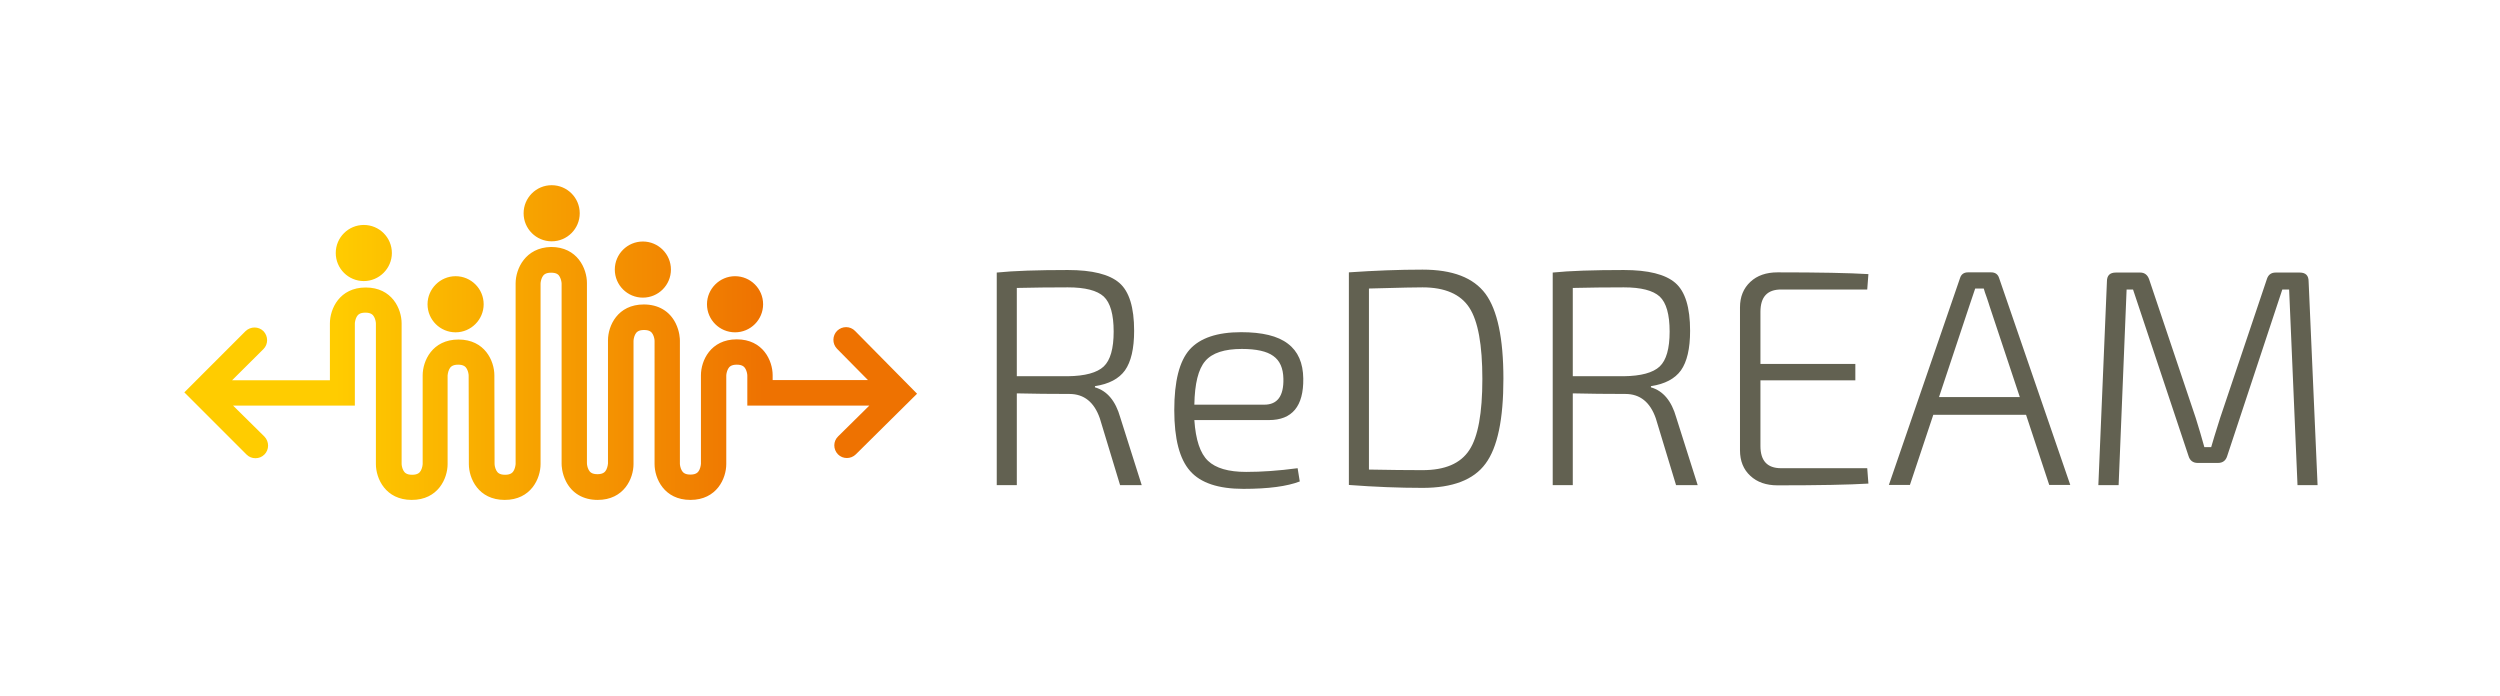 <?xml version="1.0" encoding="UTF-8" standalone="no"?>
<!-- Generator: Adobe Illustrator 24.3.0, SVG Export Plug-In . SVG Version: 6.00 Build 0)  -->

<svg
   version="1.1"
   id="Ebene_1"
   x="0px"
   y="0px"
   viewBox="0 0 1282.9 357.3"
   xml:space="preserve"
   sodipodi:docname="Logo-ReDream ICONO + LETRAS.svg"
   inkscape:version="1.1.2 (0a00cf5339, 2022-02-04, custom)"
   width="1282.9"
   height="357.3"
   xmlns:inkscape="http://www.inkscape.org/namespaces/inkscape"
   xmlns:sodipodi="http://sodipodi.sourceforge.net/DTD/sodipodi-0.dtd"
   xmlns:xlink="http://www.w3.org/1999/xlink"
   xmlns="http://www.w3.org/2000/svg"
   xmlns:svg="http://www.w3.org/2000/svg"><g
   id="g29"
   transform="translate(-150.405,28.136)">
	<defs
   id="defs17">
		<path
   id="SVGID_3_"
   d="m 369.8,128 c 0,8 6.5,14.4 14.4,14.4 7.9,0 14.4,-6.5 14.4,-14.4 0,-8 -6.5,-14.4 -14.4,-14.4 -7.9,0 -14.4,6.5 -14.4,14.4 m 143.4,0 c 0,8 6.5,14.4 14.4,14.4 8,0 14.4,-6.5 14.4,-14.4 0,-8 -6.5,-14.4 -14.4,-14.4 -7.9,0 -14.4,6.5 -14.4,14.4 M 415,117.3 V 210 c 0,0 -0.1,1.6 -0.8,3.1 -0.6,1.2 -1.6,2.4 -4.6,2.4 -2.9,0 -3.9,-1.1 -4.5,-2.2 -0.7,-1.3 -0.9,-2.8 -0.9,-3.4 l -0.1,-45.4 c 0,-7.4 -4.9,-18.4 -18.4,-18.4 -13.5,0 -18.4,11 -18.4,18.4 v 45.4 c 0,0.5 -0.2,2.1 -0.9,3.4 -0.6,1.1 -1.6,2.2 -4.5,2.2 -2.9,0 -3.9,-1.1 -4.5,-2.2 -0.7,-1.3 -0.9,-2.8 -0.9,-3.4 v -72.1 c 0,-7.4 -4.9,-18.4 -18.4,-18.4 -13.5,0 -18.4,11 -18.4,18.4 V 167 h -50.2 l 16.1,-16 c 2.5,-2.5 2.5,-6.6 0,-9.2 -2.5,-2.5 -6.6,-2.5 -9.2,0 l -31.4,31.4 31.9,31.9 c 1.3,1.3 2.9,1.9 4.6,1.9 1.7,0 3.3,-0.6 4.6,-1.9 2.5,-2.5 2.5,-6.6 0,-9.2 L 270,180 h 62.5 v -42.1 c 0,-0.5 0.2,-2.1 0.9,-3.4 0.6,-1.1 1.6,-2.2 4.5,-2.2 2.9,0 3.9,1.1 4.5,2.2 0.7,1.3 0.9,2.8 0.9,3.4 V 210 c 0,7.4 4.9,18.4 18.4,18.4 13.5,0 18.4,-11 18.4,-18.4 v -45.5 c 0,0 0.1,-1.6 0.8,-3.1 0.6,-1.2 1.6,-2.4 4.6,-2.4 2.9,0 3.9,1.1 4.5,2.2 0.7,1.3 0.9,2.8 0.9,3.4 L 391,210 c 0,7.4 4.9,18.4 18.4,18.4 13.5,0 18.4,-11 18.4,-18.4 v -92.6 c 0,-0.5 0.2,-2.1 0.9,-3.4 0.6,-1.1 1.6,-2.2 4.5,-2.2 2.9,0 3.9,1 4.5,2.2 0.7,1.3 0.9,2.9 0.9,3.4 v 92.5 c 0,0.8 0.1,4.7 2.2,8.9 3.1,6.2 8.9,9.6 16.3,9.6 13.5,0 18.4,-11 18.4,-18.4 v -63.2 c 0,-0.5 0.2,-2.1 0.9,-3.4 0.6,-1.1 1.6,-2.2 4.5,-2.2 2.9,0 3.9,1.1 4.5,2.2 0.7,1.3 0.9,2.8 0.9,3.4 V 210 c 0,7.4 4.9,18.4 18.4,18.4 13.5,0 18.4,-11 18.4,-18.4 v -45.4 c 0,-0.5 0.2,-2.1 0.9,-3.4 0.6,-1.1 1.6,-2.2 4.5,-2.2 2.9,0 3.9,1.1 4.5,2.2 0.7,1.3 0.9,2.8 0.9,3.4 V 180 h 62.6 l -16,15.8 c -2.6,2.5 -2.6,6.6 -0.1,9.2 1.3,1.3 2.9,1.9 4.6,1.9 1.6,0 3.3,-0.6 4.6,-1.9 L 621,173.9 589.2,141.7 c -2.5,-2.6 -6.6,-2.6 -9.2,-0.1 -2.5,2.5 -2.6,6.6 -0.1,9.2 l 15.9,16.1 h -48.9 v -2.5 c 0,-7.4 -4.9,-18.4 -18.4,-18.4 -13.5,0 -18.4,11 -18.4,18.4 v 45.5 c 0,0 -0.1,1.6 -0.8,3.1 -0.6,1.2 -1.6,2.4 -4.6,2.4 -2.9,0 -3.9,-1.1 -4.5,-2.2 -0.7,-1.3 -0.9,-2.8 -0.9,-3.4 v -63.2 c 0,-0.8 -0.1,-4.7 -2.2,-8.9 -3.1,-6.2 -8.9,-9.6 -16.3,-9.6 -13.5,0 -18.4,11 -18.4,18.4 v 63.2 c 0,0 -0.1,1.6 -0.8,3.1 -0.6,1.2 -1.6,2.4 -4.6,2.4 -2.9,0 -3.9,-1.1 -4.5,-2.2 -0.7,-1.3 -0.9,-2.8 -0.9,-3.4 v -92.5 c 0,-7.4 -4.9,-18.5 -18.4,-18.5 -13.3,0.3 -18.2,11.3 -18.2,18.7 m 50.9,-7.1 c 0,8 6.5,14.4 14.4,14.4 8,0 14.4,-6.5 14.4,-14.4 0,-8 -6.5,-14.4 -14.4,-14.4 -7.9,0 -14.4,6.4 -14.4,14.4 m -143.2,-8.5 c 0,8 6.5,14.4 14.4,14.4 7.9,0 14.4,-6.5 14.4,-14.4 0,-8 -6.5,-14.4 -14.4,-14.4 -7.9,0 -14.4,6.4 -14.4,14.4 M 433.5,66.9 c -8,0 -14.4,6.5 -14.4,14.4 0,8 6.5,14.4 14.4,14.4 8,0 14.4,-6.5 14.4,-14.4 0,-7.9 -6.4,-14.4 -14.4,-14.4 z" />
	</defs>
	<clipPath
   id="SVGID_4_">
		<use
   xlink:href="#SVGID_3_"
   style="overflow:visible"
   id="use19"
   x="0"
   y="0"
   width="100%"
   height="100%" />
	</clipPath>
	
		<linearGradient
   id="SVGID_5_"
   gradientUnits="userSpaceOnUse"
   x1="3.308"
   y1="599.109"
   x2="5.589"
   y2="599.109"
   gradientTransform="matrix(96.183,0,0,-96.183,4.516,57771.84)">
		<stop
   offset="0"
   style="stop-color:#FFCC00"
   id="stop22" />
		<stop
   offset="1"
   style="stop-color:#EE7201"
   id="stop24" />
	</linearGradient>
	<rect
   x="244.8"
   y="66.9"
   class="st1"
   width="376.6"
   height="161.5"
   clip-path="url(#SVGID_4_)"
   id="rect27"
   style="fill:url(#SVGID_5_)" />
</g><path
   class="st0"
   d="m 747,288.3 -23.9,71 c -2.4,7.7 -4,12.7 -4.6,15 H 715 c -1.3,-4.6 -2.7,-9.6 -4.4,-14.9 l -23.9,-71.1 c -0.8,-2.4 -2.4,-3.6 -4.6,-3.6 h -12.5 c -3.1,0 -4.6,1.5 -4.6,4.6 l -4.4,104.5 H 671 l 4.1,-100.4 h 3.3 l 28.5,85.5 c 0.7,2.3 2.3,3.5 4.7,3.5 H 722 c 2.4,0 4,-1.2 4.7,-3.5 L 755,293.4 h 3.5 l 4.3,100.4 h 10.3 l -4.6,-104.5 c 0,-3.1 -1.5,-4.6 -4.6,-4.6 h -12.3 c -2.4,0 -3.9,1.2 -4.6,3.6 m -168.2,60.4 15.6,-46.9 3,-8.9 h 4.4 c 0.3,1.1 0.8,2.7 1.6,4.8 0.7,2.2 1.2,3.5 1.3,4 l 15.6,46.9 h -41.5 z m 56.6,45 h 10.8 L 609.7,287.6 c -0.6,-2 -2,-3 -4.1,-3 h -11.9 c -2.1,0 -3.5,1 -4.1,3 l -36.5,106.1 h 10.8 l 12,-36 h 47.6 z m -137.6,-8.6 c -7.1,0 -10.6,-3.8 -10.6,-11.4 V 340 h 48.7 v -8.4 h -48.7 v -26.7 c 0,-7.7 3.5,-11.5 10.6,-11.5 H 542 l 0.6,-7.9 c -9.9,-0.6 -25.4,-0.9 -46.6,-0.9 -5.8,0 -10.5,1.6 -14,4.9 -3.5,3.3 -5.3,7.6 -5.3,13.1 v 73.3 c 0,5.5 1.8,9.9 5.3,13.1 3.5,3.3 8.2,4.9 14,4.9 21.2,0 36.7,-0.3 46.6,-0.9 L 542,385.1 Z M 390.9,292.6 c 8.4,-0.2 17.2,-0.3 26.2,-0.3 8.9,0 15,1.6 18.4,4.7 3.4,3.2 5.1,9.2 5.1,18 0,8.7 -1.7,14.7 -5.1,17.9 -3.4,3.2 -9.6,4.9 -18.4,5 h -26.2 z m 53.1,66.5 c -2.4,-8.5 -6.7,-13.7 -13,-15.5 V 343 c 7.2,-1.1 12.3,-3.8 15.4,-8.1 3.1,-4.4 4.7,-11.1 4.7,-20.3 0,-12 -2.5,-20.2 -7.6,-24.6 -5.1,-4.4 -13.9,-6.6 -26.4,-6.6 -15.6,0 -27.8,0.4 -36.5,1.3 v 109.1 h 10.3 v -47.1 c 8.4,0.2 17.4,0.3 27,0.3 7.5,0 12.7,4.2 15.6,12.5 l 10.4,34.3 H 455 Z M 313.8,292.3 c 11.5,0 19.5,3.5 24,10.4 4.5,6.9 6.7,19.1 6.7,36.6 0,17.5 -2.2,29.7 -6.7,36.5 -4.5,6.9 -12.5,10.3 -24,10.3 -7.8,0 -17,-0.1 -27.5,-0.3 v -92.9 c 16.4,-0.5 25.6,-0.6 27.5,-0.6 m 0,102.9 c 15.4,0 26.2,-4.1 32.3,-12.4 6.2,-8.3 9.2,-22.8 9.2,-43.6 0,-20.8 -3.1,-35.3 -9.2,-43.6 -6.2,-8.3 -16.9,-12.4 -32.3,-12.4 -12.1,0 -24.7,0.5 -37.8,1.4 v 109.1 c 13.2,1 25.8,1.5 37.8,1.5 M 202.3,330.1 c 3.6,-4.2 9.9,-6.2 18.8,-6.2 7.4,0 12.8,1.2 16.1,3.6 3.4,2.4 5.1,6.3 5.2,11.7 0.2,8.9 -3.1,13.3 -9.8,13.3 h -35.9 c 0.2,-10.8 2,-18.2 5.6,-22.4 m 50.3,9 c -0.1,-8 -2.7,-14 -7.9,-17.9 -5.2,-4 -13.2,-5.9 -24,-5.9 -12.3,0 -21.1,3 -26.4,8.9 -5.3,6 -7.9,16.3 -7.9,31.1 0,14.7 2.7,25.1 8.1,31.2 5.4,6.2 14.6,9.2 27.4,9.2 12.8,0 22.4,-1.3 28.9,-3.8 l -1.1,-6.8 c -9.7,1.3 -18.5,1.9 -26.4,1.9 -9.1,0 -15.6,-1.9 -19.6,-5.7 -4,-3.8 -6.3,-10.7 -7,-20.9 H 235 c 11.9,0 17.8,-7.1 17.6,-21.3 m -147,-46.5 c 8.4,-0.2 17.2,-0.3 26.2,-0.3 8.9,0 15,1.6 18.4,4.7 3.4,3.2 5.1,9.2 5.1,18 0,8.7 -1.7,14.7 -5.1,17.9 -3.4,3.2 -9.6,4.9 -18.4,5 h -26.2 z m 53.1,66.5 c -2.4,-8.5 -6.7,-13.7 -13,-15.5 V 343 c 7.2,-1.1 12.3,-3.8 15.4,-8.1 3.1,-4.4 4.7,-11.1 4.7,-20.3 0,-12 -2.5,-20.2 -7.6,-24.6 -5.1,-4.4 -13.9,-6.6 -26.4,-6.6 -15.6,0 -27.8,0.4 -36.5,1.3 v 109.1 h 10.3 v -47.1 c 8.4,0.2 17.4,0.3 27,0.3 7.5,0 12.7,4.2 15.6,12.5 l 10.4,34.3 h 11.1 z"
   clip-path="url(#SVGID_2_)"
   id="path12"
   transform="translate(416.189,-144.838)" /><defs
   id="defs34"><defs
     id="defs5">
		<rect
   id="SVGID_1_"
   x="95.3"
   y="66.9"
   width="677.8"
   height="416.1" />
	</defs><clipPath
     id="SVGID_2_">
		<use
   xlink:href="#SVGID_1_"
   style="overflow:visible"
   id="use7"
   x="0"
   y="0"
   width="100%"
   height="100%" />
	</clipPath><rect
     id="rect855"
     x="95.3"
     y="66.9"
     width="677.8"
     height="416.1" /></defs><sodipodi:namedview
   id="namedview32"
   pagecolor="#ffffff"
   bordercolor="#111111"
   borderopacity="1"
   inkscape:pageshadow="0"
   inkscape:pageopacity="0"
   inkscape:pagecheckerboard="1"
   showgrid="false"
   inkscape:zoom="0.90630352"
   inkscape:cx="520.24514"
   inkscape:cy="292.94822"
   inkscape:window-width="2880"
   inkscape:window-height="1514"
   inkscape:window-x="2869"
   inkscape:window-y="-3"
   inkscape:window-maximized="1"
   inkscape:current-layer="Ebene_1"
   width="843.9px"
   height="357.3px" />
<style
   type="text/css"
   id="style2">
	.st0{clip-path:url(#SVGID_2_);fill:#626151;}
	.st1{clip-path:url(#SVGID_4_);fill:url(#SVGID_5_);}
</style>


<style
   type="text/css"
   id="style2-2">
	.st0{clip-path:url(#SVGID_2_);fill:#626151;}
	.st1{clip-path:url(#SVGID_4_);fill:url(#SVGID_5_);}
</style></svg>
